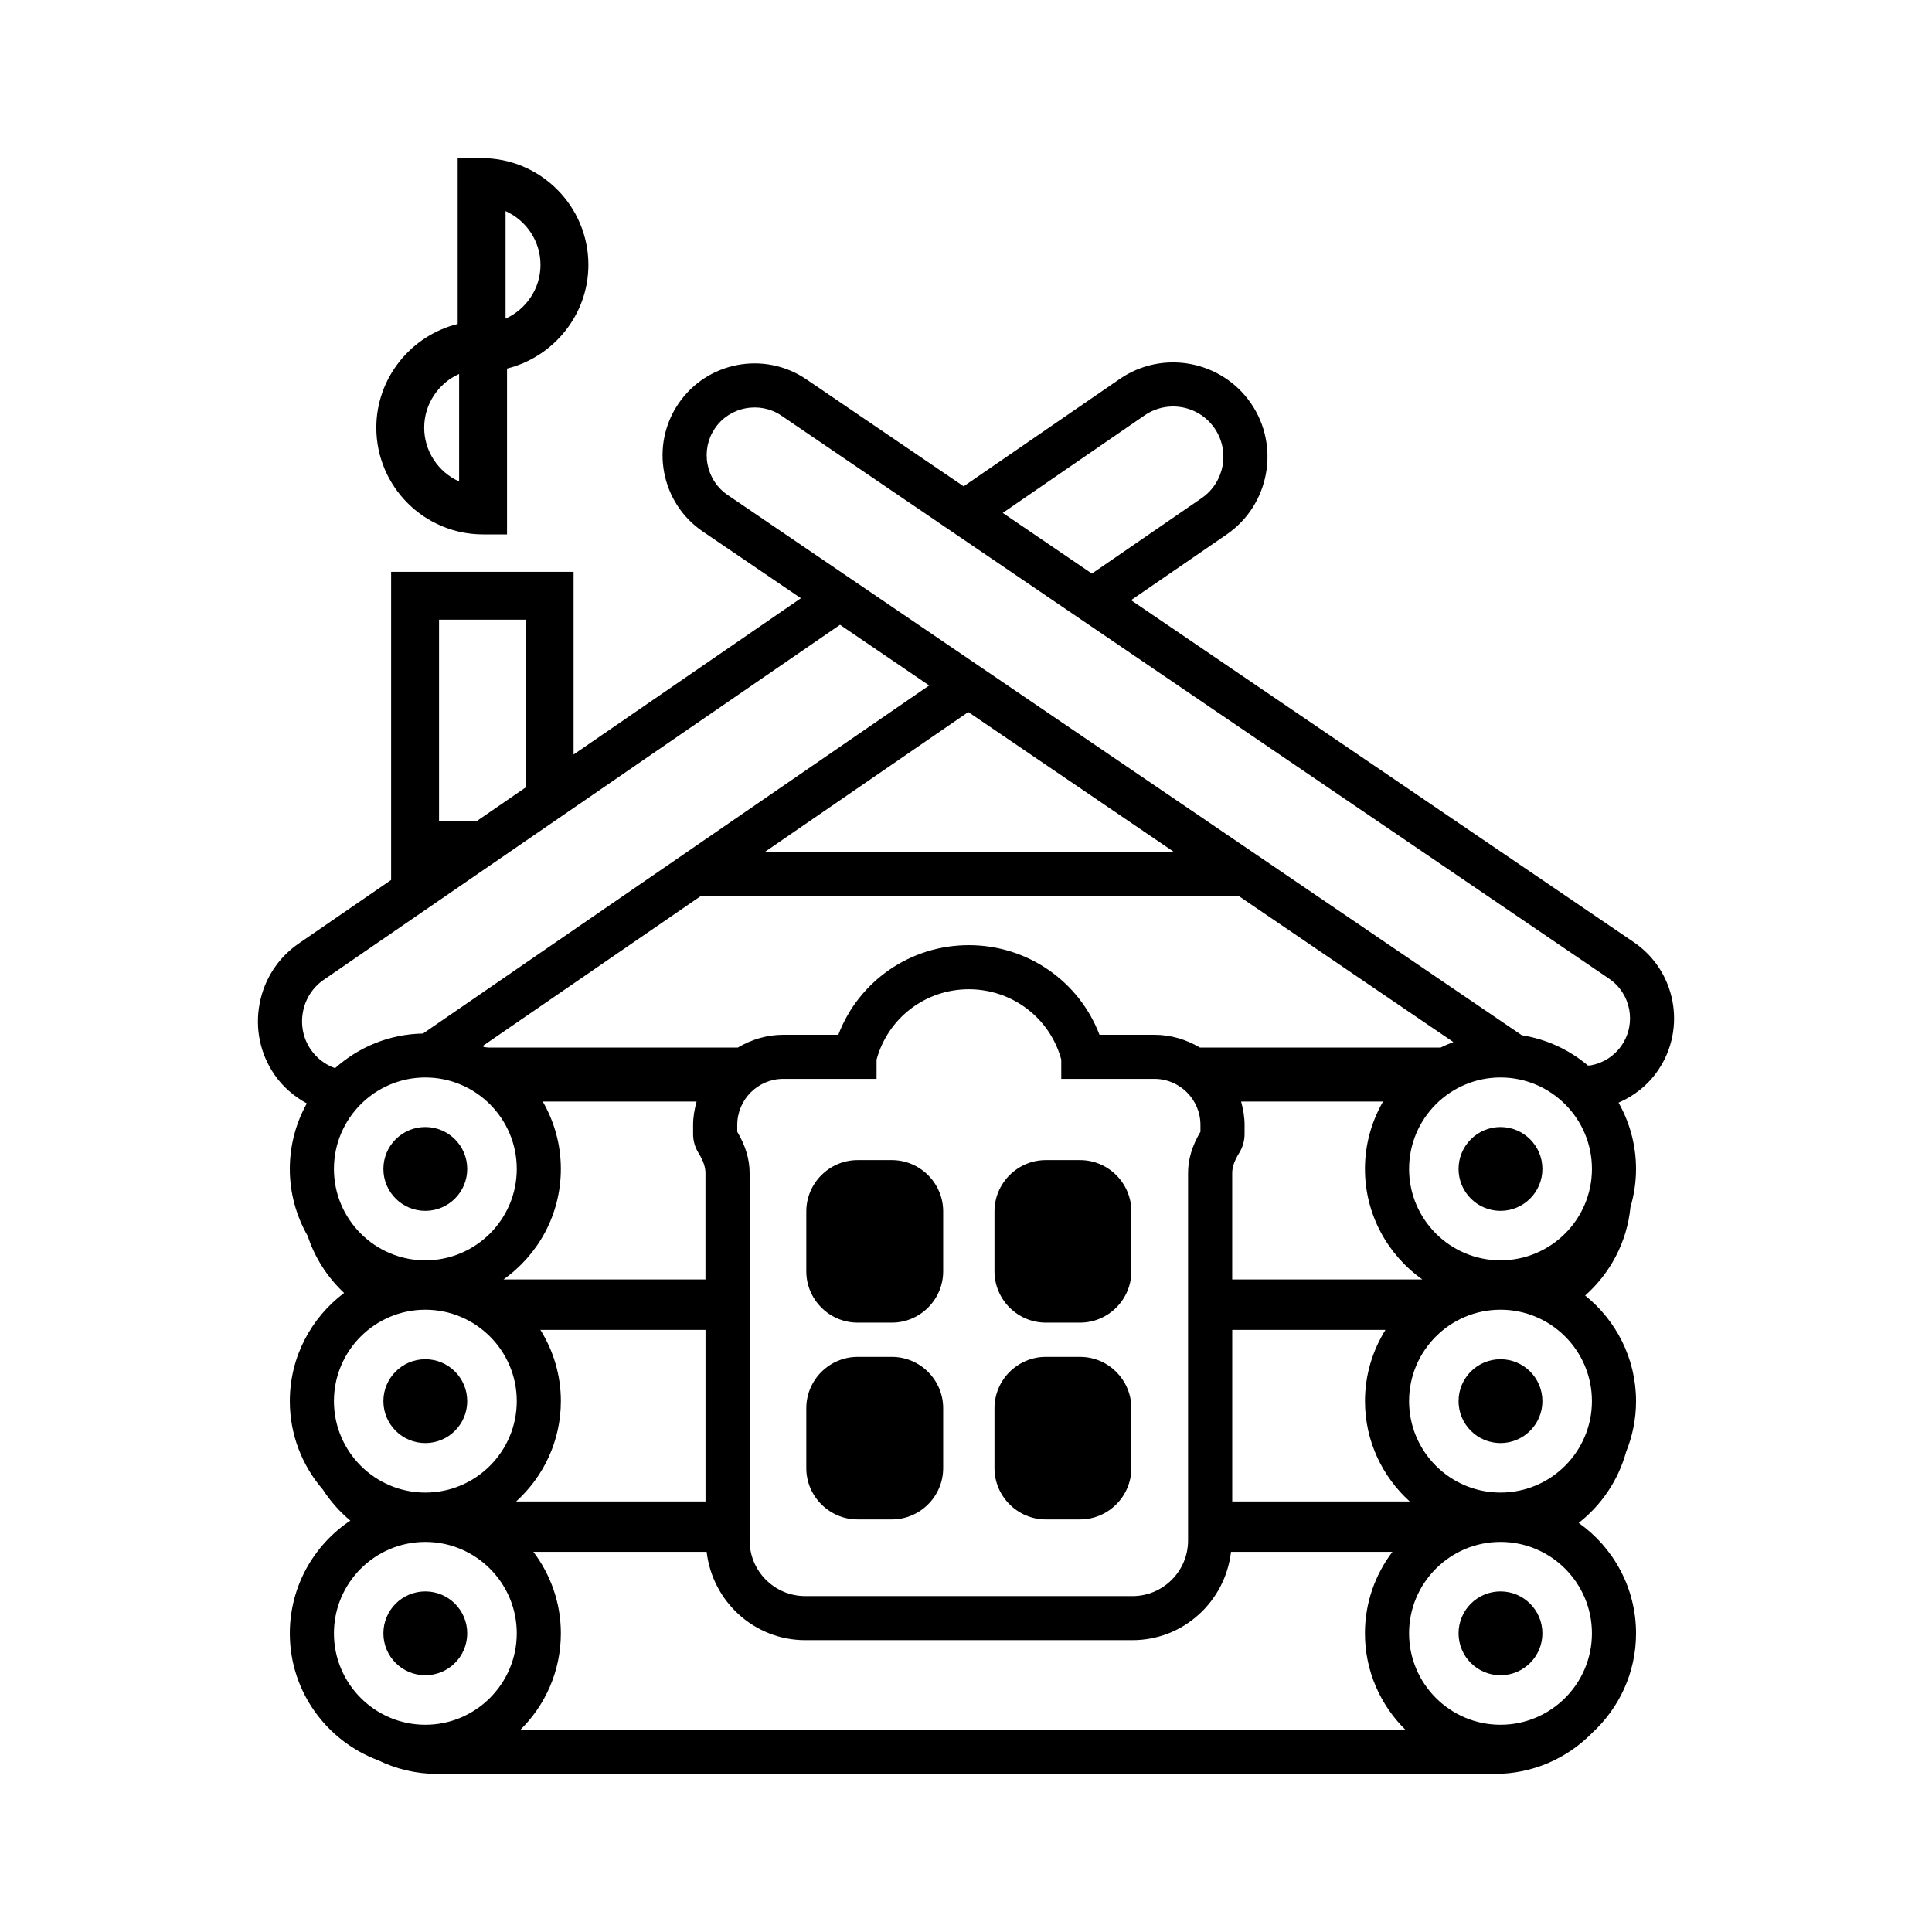 <?xml version="1.0" encoding="UTF-8"?>
<!-- Uploaded to: SVG Repo, www.svgrepo.com, Generator: SVG Repo Mixer Tools -->
<svg fill="#000000" width="800px" height="800px" version="1.1" viewBox="144 144 512 512" xmlns="http://www.w3.org/2000/svg">
 <g>
  <path d="m272.02 285.62h6.348v-43.949c12.332-3.055 21.562-14.281 21.562-27.473 0-15.602-12.695-28.293-28.293-28.293h-6.348v43.953c-12.332 3.047-21.562 14.281-21.562 27.473 0 15.598 12.691 28.289 28.293 28.289zm5.961-85.672c5.445 2.434 9.254 7.91 9.254 14.254 0 6.297-3.812 11.785-9.254 14.238zm-12.309 43.148v28.492c-5.445-2.434-9.254-7.91-9.254-14.254 0-6.301 3.812-11.793 9.254-14.238z"/>
  <path d="m576.99 393.7-133.25-90.648 25.328-17.41c11.359-7.809 14.246-23.406 6.438-34.77-7.82-11.355-23.406-14.254-34.773-6.434l-41.359 28.441-41.691-28.359c-11.125-7.562-26.32-4.676-33.887 6.449-7.562 11.117-4.672 26.32 6.449 33.883l26 17.684-60.242 41.418v-48.418h-48.352v81.664l-24.477 16.832c-5.488 3.773-9.176 9.477-10.395 16.055-1.219 6.586 0.191 13.23 3.961 18.711 2.231 3.246 5.195 5.769 8.566 7.617-2.863 5.152-4.504 11.074-4.504 17.371 0 6.457 1.738 12.508 4.734 17.75 1.91 5.836 5.269 11 9.652 15.109-8.715 6.559-14.383 16.953-14.383 28.676 0 8.953 3.309 17.129 8.746 23.422 2.012 3.098 4.457 5.879 7.289 8.227-9.656 6.445-16.035 17.434-16.035 29.887 0 15.383 9.734 28.496 23.352 33.605 4.75 2.309 10.062 3.637 15.684 3.637h280.32c10.066 0 19.172-4.144 25.723-10.812 7.16-6.57 11.68-15.965 11.68-26.426 0-12.086-6.019-22.773-15.195-29.281 6.012-4.711 10.484-11.27 12.566-18.828 1.684-4.152 2.629-8.68 2.629-13.426 0-11.32-5.281-21.418-13.488-28 6.621-5.875 11.09-14.113 12.004-23.398 0.945-3.219 1.48-6.613 1.48-10.133 0-6.387-1.691-12.379-4.629-17.578 4.109-1.773 7.801-4.648 10.5-8.621 7.562-11.129 4.672-26.336-6.441-33.895zm-129.64-139.64c2.297-1.582 4.926-2.336 7.527-2.336 4.242 0 8.414 2.016 10.992 5.769 4.16 6.055 2.625 14.363-3.43 18.52l-29.07 19.992-23.629-16.078zm-187 54.156h22.965v44.457l-13.094 9.004-9.871-0.004zm-33.977 113.95c-2-2.91-2.746-6.453-2.098-9.965 0.648-3.512 2.613-6.551 5.527-8.555l136.81-94.07 23.629 16.078-134.14 92.238c-8.953 0.156-17.094 3.606-23.312 9.184-2.594-0.938-4.828-2.613-6.41-4.91zm294.57 60.902h-50.398v-28.215c0-1.566 0.609-3.309 1.863-5.332 0.926-1.492 1.414-3.211 1.414-4.961l0.004-2.445c0-2.156-0.379-4.203-0.918-6.191h37.613c-3.031 5.266-4.793 11.352-4.793 17.852 0.008 12.09 6.031 22.781 15.215 29.293zm-3.356 58.824h-47.035v-45.457h40.605c-3.41 5.492-5.422 11.945-5.422 18.879 0 10.539 4.59 20.004 11.852 26.578zm-55.598-120.28c-3.551-2.098-7.644-3.387-12.062-3.387h-14.547c-5.422-14.188-19.07-23.75-34.633-23.75-15.543 0-29.172 9.559-34.586 23.75h-14.57c-4.418 0-8.504 1.285-12.062 3.387h-65.992c-0.406 0-0.785-0.098-1.188-0.121-0.168-0.082-0.332-0.16-0.5-0.242l57.922-39.824h142.46l56.93 38.727c-1.16 0.434-2.289 0.918-3.387 1.461zm-122.61 22.316v-1.812c0-6.731 5.477-12.207 12.207-12.207h24.711v-5.106c2.996-11.012 12.957-18.645 24.453-18.645 11.512 0 21.492 7.629 24.496 18.625v5.125h24.676c6.731 0 12.207 5.477 12.207 12.207v1.805c-2.207 3.727-3.281 7.309-3.281 10.934v97.383c0 8.133-6.613 14.746-14.742 14.746l-86.707-0.004c-8.133 0-14.746-6.613-14.746-14.746v-97.375c0-3.637-1.078-7.231-3.273-10.93zm-52.164 52.508h43.75v45.457h-50.18c7.254-6.574 11.848-16.043 11.848-26.582 0.004-6.93-2.008-13.383-5.418-18.875zm-9.789-13.367c9.184-6.508 15.203-17.199 15.203-29.293 0-6.5-1.762-12.586-4.793-17.852h40.762c-0.539 1.984-0.918 4.035-0.918 6.191v2.445c0 1.738 0.484 3.445 1.414 4.961 1.25 2.016 1.859 3.758 1.859 5.332v28.215zm69.328-113.34 53.852-37.031 54.438 37.031zm-114.26 84.047c0-13.359 10.867-24.234 24.227-24.234s24.227 10.871 24.227 24.234c0 13.359-10.867 24.227-24.227 24.227s-24.227-10.867-24.227-24.227zm0 61.535c0-13.359 10.867-24.227 24.227-24.227s24.227 10.867 24.227 24.227-10.867 24.234-24.227 24.234c-13.359-0.004-24.227-10.875-24.227-24.234zm24.227 85.77c-13.355 0-24.227-10.871-24.227-24.234 0-13.359 10.867-24.227 24.227-24.227s24.227 10.867 24.227 24.227c0 13.359-10.871 24.234-24.227 24.234zm25.195 1.316c6.609-6.519 10.715-15.562 10.715-25.555 0-8.105-2.731-15.566-7.281-21.59h45.918c1.523 13.133 12.59 23.406 26.129 23.406h86.711c13.539 0 24.602-10.27 26.121-23.406h42.773c-4.551 6.016-7.281 13.48-7.281 21.59 0 9.996 4.109 19.039 10.715 25.555zm283.96-25.551c0 13.359-10.867 24.234-24.234 24.234-13.355 0-24.227-10.871-24.227-24.234 0-13.359 10.867-24.227 24.227-24.227 13.367-0.004 24.234 10.863 24.234 24.227zm0-61.535c0 13.359-10.867 24.234-24.234 24.234-13.355 0-24.227-10.871-24.227-24.234 0-13.359 10.867-24.227 24.227-24.227 13.367-0.004 24.234 10.863 24.234 24.227zm-24.23-37.309c-13.355 0-24.227-10.867-24.227-24.227s10.867-24.234 24.227-24.234 24.234 10.871 24.234 24.234c-0.004 13.359-10.871 24.227-24.234 24.227zm32.125-57c-1.895 2.785-4.781 4.676-8.125 5.309-0.273 0.051-0.543 0.039-0.816 0.074-4.898-4.152-10.918-6.988-17.539-8.039l-210.47-143.18c-2.793-1.895-4.676-4.785-5.316-8.133-0.637-3.344 0.059-6.727 1.953-9.512s4.785-4.676 8.133-5.309c3.344-0.637 6.731 0.055 9.516 1.953l219.31 149.19c5.797 3.934 7.301 11.855 3.356 17.645z"/>
  <path d="m267.82 515.32c0 6.133-4.973 11.109-11.109 11.109-6.137 0-11.109-4.977-11.109-11.109 0-6.137 4.973-11.109 11.109-11.109 6.137 0 11.109 4.973 11.109 11.109"/>
  <path d="m267.82 453.78c0 6.133-4.973 11.109-11.109 11.109-6.137 0-11.109-4.977-11.109-11.109 0-6.137 4.973-11.109 11.109-11.109 6.137 0 11.109 4.973 11.109 11.109"/>
  <path d="m267.82 576.85c0 6.133-4.973 11.109-11.109 11.109-6.137 0-11.109-4.977-11.109-11.109 0-6.137 4.973-11.109 11.109-11.109 6.137 0 11.109 4.973 11.109 11.109"/>
  <path d="m552.75 515.32c0 6.133-4.977 11.109-11.109 11.109-6.137 0-11.109-4.977-11.109-11.109 0-6.137 4.973-11.109 11.109-11.109 6.133 0 11.109 4.973 11.109 11.109"/>
  <path d="m552.75 453.78c0 6.133-4.977 11.109-11.109 11.109-6.137 0-11.109-4.977-11.109-11.109 0-6.137 4.973-11.109 11.109-11.109 6.133 0 11.109 4.973 11.109 11.109"/>
  <path d="m552.75 576.85c0 6.133-4.977 11.109-11.109 11.109-6.137 0-11.109-4.977-11.109-11.109 0-6.137 4.973-11.109 11.109-11.109 6.133 0 11.109 4.973 11.109 11.109"/>
  <path d="m371.28 494.51h9.07c7.481 0 13.602-6.121 13.602-13.602v-15.871c0-7.481-6.121-13.602-13.602-13.602h-9.07c-7.481 0-13.602 6.121-13.602 13.602v15.871c-0.004 7.481 6.117 13.602 13.602 13.602z"/>
  <path d="m421.15 494.51h9.07c7.481 0 13.602-6.121 13.602-13.602v-15.871c0-7.481-6.121-13.602-13.602-13.602h-9.07c-7.481 0-13.602 6.121-13.602 13.602v15.871c0 7.481 6.121 13.602 13.602 13.602z"/>
  <path d="m371.28 546.66h9.07c7.481 0 13.602-6.121 13.602-13.602v-15.871c0-7.481-6.121-13.602-13.602-13.602h-9.07c-7.481 0-13.602 6.121-13.602 13.602v15.871c-0.004 7.481 6.117 13.602 13.602 13.602z"/>
  <path d="m421.15 546.66h9.07c7.481 0 13.602-6.121 13.602-13.602v-15.871c0-7.481-6.121-13.602-13.602-13.602h-9.07c-7.481 0-13.602 6.121-13.602 13.602v15.871c0 7.481 6.121 13.602 13.602 13.602z"/>
 </g>
</svg>